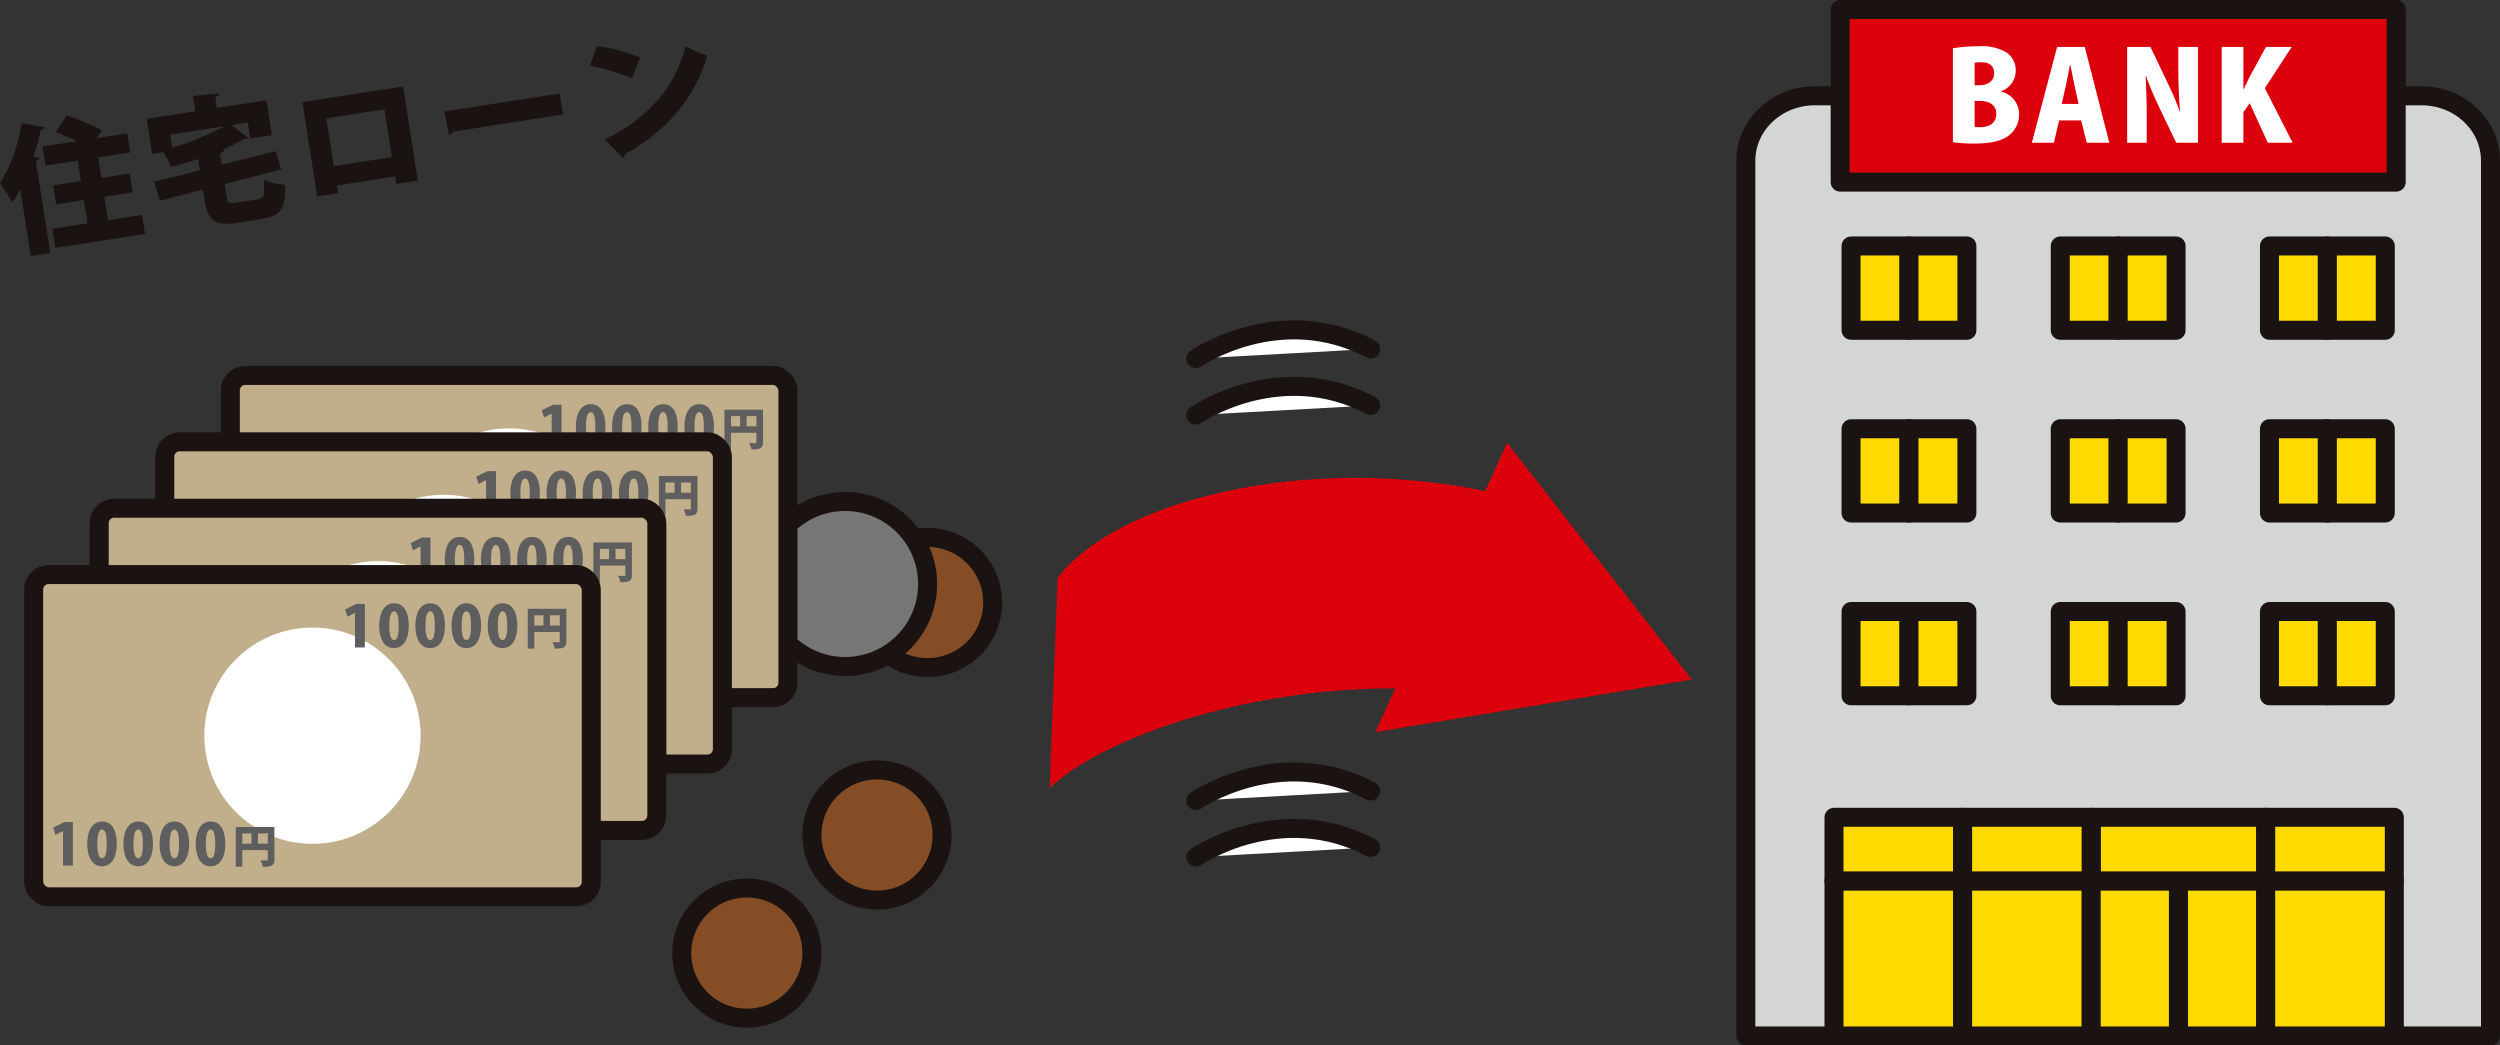 <svg xmlns="http://www.w3.org/2000/svg" width="366.893" height="153.426" viewBox="0 0 366.893 153.426">
  <rect x="0" y="0" width="366.893" height="153.426" fill="#333333" stroke="none"/>
  <g id="グループ_1603" data-name="グループ 1603" transform="translate(-1049.962 -544.054)">
    <path id="パス_2151" data-name="パス 2151" d="M1306.176,567.643V696.086H1415.46V567.643c0-5.262-4.53-9.528-10.118-9.528H1316.3C1310.707,558.115,1306.176,562.381,1306.176,567.643Z" fill="#d4d5d5" stroke="#1a1311" stroke-linecap="round" stroke-linejoin="round" stroke-width="2.789"/>
    <g id="グループ_1560" data-name="グループ 1560">
      <g id="グループ_1553" data-name="グループ 1553">
        <g id="グループ_1552" data-name="グループ 1552">
          <g id="グループ_1551" data-name="グループ 1551">
            <rect id="長方形_2305" data-name="長方形 2305" width="8.499" height="12.368" transform="translate(1321.618 580.155)" fill="#ffda00" stroke="#1a1311" stroke-linecap="round" stroke-linejoin="round" stroke-width="2.789"/>
            <rect id="長方形_2306" data-name="長方形 2306" width="8.499" height="12.368" transform="translate(1330.117 580.155)" fill="#ffda00" stroke="#1a1311" stroke-linecap="round" stroke-linejoin="round" stroke-width="2.789"/>
          </g>
        </g>
      </g>
      <g id="グループ_1556" data-name="グループ 1556">
        <g id="グループ_1555" data-name="グループ 1555">
          <g id="グループ_1554" data-name="グループ 1554">
            <rect id="長方形_2307" data-name="長方形 2307" width="8.499" height="12.368" transform="translate(1383.021 580.155)" fill="#ffda00" stroke="#1a1311" stroke-linecap="round" stroke-linejoin="round" stroke-width="2.789"/>
            <rect id="長方形_2308" data-name="長方形 2308" width="8.499" height="12.368" transform="translate(1391.519 580.155)" fill="#ffda00" stroke="#1a1311" stroke-linecap="round" stroke-linejoin="round" stroke-width="2.789"/>
          </g>
        </g>
      </g>
      <g id="グループ_1559" data-name="グループ 1559">
        <g id="グループ_1558" data-name="グループ 1558">
          <g id="グループ_1557" data-name="グループ 1557">
            <rect id="長方形_2309" data-name="長方形 2309" width="8.499" height="12.368" transform="translate(1352.32 580.155)" fill="#ffda00" stroke="#1a1311" stroke-linecap="round" stroke-linejoin="round" stroke-width="2.789"/>
            <rect id="長方形_2310" data-name="長方形 2310" width="8.499" height="12.368" transform="translate(1360.818 580.155)" fill="#ffda00" stroke="#1a1311" stroke-linecap="round" stroke-linejoin="round" stroke-width="2.789"/>
          </g>
        </g>
      </g>
    </g>
    <g id="グループ_1570" data-name="グループ 1570">
      <g id="グループ_1563" data-name="グループ 1563">
        <g id="グループ_1562" data-name="グループ 1562">
          <g id="グループ_1561" data-name="グループ 1561">
            <rect id="長方形_2311" data-name="長方形 2311" width="8.499" height="12.368" transform="translate(1321.618 606.977)" fill="#ffda00" stroke="#1a1311" stroke-linecap="round" stroke-linejoin="round" stroke-width="2.789"/>
            <rect id="長方形_2312" data-name="長方形 2312" width="8.499" height="12.368" transform="translate(1330.117 606.977)" fill="#ffda00" stroke="#1a1311" stroke-linecap="round" stroke-linejoin="round" stroke-width="2.789"/>
          </g>
        </g>
      </g>
      <g id="グループ_1566" data-name="グループ 1566">
        <g id="グループ_1565" data-name="グループ 1565">
          <g id="グループ_1564" data-name="グループ 1564">
            <rect id="長方形_2313" data-name="長方形 2313" width="8.499" height="12.368" transform="translate(1383.021 606.977)" fill="#ffda00" stroke="#1a1311" stroke-linecap="round" stroke-linejoin="round" stroke-width="2.789"/>
            <rect id="長方形_2314" data-name="長方形 2314" width="8.499" height="12.368" transform="translate(1391.519 606.977)" fill="#ffda00" stroke="#1a1311" stroke-linecap="round" stroke-linejoin="round" stroke-width="2.789"/>
          </g>
        </g>
      </g>
      <g id="グループ_1569" data-name="グループ 1569">
        <g id="グループ_1568" data-name="グループ 1568">
          <g id="グループ_1567" data-name="グループ 1567">
            <rect id="長方形_2315" data-name="長方形 2315" width="8.499" height="12.368" transform="translate(1352.32 606.977)" fill="#ffda00" stroke="#1a1311" stroke-linecap="round" stroke-linejoin="round" stroke-width="2.789"/>
            <rect id="長方形_2316" data-name="長方形 2316" width="8.499" height="12.368" transform="translate(1360.818 606.977)" fill="#ffda00" stroke="#1a1311" stroke-linecap="round" stroke-linejoin="round" stroke-width="2.789"/>
          </g>
        </g>
      </g>
    </g>
    <g id="グループ_1580" data-name="グループ 1580">
      <g id="グループ_1573" data-name="グループ 1573">
        <g id="グループ_1572" data-name="グループ 1572">
          <g id="グループ_1571" data-name="グループ 1571">
            <rect id="長方形_2317" data-name="長方形 2317" width="8.499" height="12.368" transform="translate(1321.618 633.798)" fill="#ffda00" stroke="#1a1311" stroke-linecap="round" stroke-linejoin="round" stroke-width="2.789"/>
            <rect id="長方形_2318" data-name="長方形 2318" width="8.499" height="12.368" transform="translate(1330.117 633.798)" fill="#ffda00" stroke="#1a1311" stroke-linecap="round" stroke-linejoin="round" stroke-width="2.789"/>
          </g>
        </g>
      </g>
      <g id="グループ_1576" data-name="グループ 1576">
        <g id="グループ_1575" data-name="グループ 1575">
          <g id="グループ_1574" data-name="グループ 1574">
            <rect id="長方形_2319" data-name="長方形 2319" width="8.499" height="12.368" transform="translate(1383.021 633.798)" fill="#ffda00" stroke="#1a1311" stroke-linecap="round" stroke-linejoin="round" stroke-width="2.789"/>
            <rect id="長方形_2320" data-name="長方形 2320" width="8.499" height="12.368" transform="translate(1391.519 633.798)" fill="#ffda00" stroke="#1a1311" stroke-linecap="round" stroke-linejoin="round" stroke-width="2.789"/>
          </g>
        </g>
      </g>
      <g id="グループ_1579" data-name="グループ 1579">
        <g id="グループ_1578" data-name="グループ 1578">
          <g id="グループ_1577" data-name="グループ 1577">
            <rect id="長方形_2321" data-name="長方形 2321" width="8.499" height="12.368" transform="translate(1352.32 633.798)" fill="#ffda00" stroke="#1a1311" stroke-linecap="round" stroke-linejoin="round" stroke-width="2.789"/>
            <rect id="長方形_2322" data-name="長方形 2322" width="8.499" height="12.368" transform="translate(1360.818 633.798)" fill="#ffda00" stroke="#1a1311" stroke-linecap="round" stroke-linejoin="round" stroke-width="2.789"/>
          </g>
        </g>
      </g>
    </g>
    <rect id="長方形_2323" data-name="長方形 2323" width="18.874" height="22.756" transform="translate(1319.116 673.33)" fill="#ffda00" stroke="#1a1311" stroke-linecap="round" stroke-linejoin="round" stroke-width="2.789"/>
    <rect id="長方形_2324" data-name="長方形 2324" width="18.874" height="9.33" transform="translate(1319.116 664.001)" fill="#ffda00" stroke="#1a1311" stroke-linecap="round" stroke-linejoin="round" stroke-width="2.789"/>
    <rect id="長方形_2325" data-name="長方形 2325" width="18.874" height="22.756" transform="translate(1337.989 673.33)" fill="#ffda00" stroke="#1a1311" stroke-linecap="round" stroke-linejoin="round" stroke-width="2.789"/>
    <rect id="長方形_2326" data-name="長方形 2326" width="18.874" height="9.33" transform="translate(1337.989 664.001)" fill="#ffda00" stroke="#1a1311" stroke-linecap="round" stroke-linejoin="round" stroke-width="2.789"/>
    <rect id="長方形_2327" data-name="長方形 2327" width="12.803" height="22.756" transform="translate(1356.863 673.33)" fill="#ffda00" stroke="#1a1311" stroke-linecap="round" stroke-linejoin="round" stroke-width="2.789"/>
    <rect id="長方形_2328" data-name="長方形 2328" width="12.803" height="22.756" transform="translate(1369.666 673.33)" fill="#ffda00" stroke="#1a1311" stroke-linecap="round" stroke-linejoin="round" stroke-width="2.789"/>
    <rect id="長方形_2329" data-name="長方形 2329" width="25.58" height="9.33" transform="translate(1356.89 664.001)" fill="#ffda00" stroke="#1a1311" stroke-linecap="round" stroke-linejoin="round" stroke-width="2.789"/>
    <rect id="長方形_2330" data-name="長方形 2330" width="18.874" height="22.756" transform="translate(1382.47 673.33)" fill="#ffda00" stroke="#1a1311" stroke-linecap="round" stroke-linejoin="round" stroke-width="2.789"/>
    <rect id="長方形_2331" data-name="長方形 2331" width="18.874" height="9.33" transform="translate(1382.47 664.001)" fill="#ffda00" stroke="#1a1311" stroke-linecap="round" stroke-linejoin="round" stroke-width="2.789"/>
    <rect id="長方形_2332" data-name="長方形 2332" width="25.332" height="81.597" transform="translate(1320.02 570.781) rotate(-90)" fill="#dc000c" stroke="#1a1311" stroke-linecap="round" stroke-linejoin="round" stroke-width="2.789"/>
    <g id="グループ_1581" data-name="グループ 1581">
      <path id="パス_2152" data-name="パス 2152" d="M1343.623,557.5a3.381,3.381,0,0,1,2.655,3.365,3.891,3.891,0,0,1-1.309,2.91c-.964.856-2.565,1.346-5.274,1.346a21.446,21.446,0,0,1-3.129-.2V551.137a22.54,22.54,0,0,1,3.8-.291,7.019,7.019,0,0,1,3.965.854,3.141,3.141,0,0,1,1.455,2.729,3.2,3.2,0,0,1-2.164,3.019Zm-3.129-.945c1.347,0,2.128-.728,2.128-1.747,0-1.128-.781-1.619-1.854-1.619a4.246,4.246,0,0,0-1.019.092v3.274Zm-.745,6.111a4.116,4.116,0,0,0,.891.055c1.219,0,2.292-.582,2.292-1.947,0-1.419-1.2-1.91-2.364-1.91h-.819Z" fill="#fff"/>
      <path id="パス_2153" data-name="パス 2153" d="M1359.519,565h-3.311l-.818-3.273h-3.237l-.765,3.273h-3.237l3.71-14.06h4.056Zm-4.511-5.693-.618-2.819c-.183-.837-.419-2.092-.6-2.947h-.036c-.183.855-.419,2.146-.582,2.947l-.637,2.819Z" fill="#fff"/>
      <path id="パス_2154" data-name="パス 2154" d="M1372.522,565h-3.183l-2.455-5.111a48.07,48.07,0,0,1-1.965-4.638h-.072c.091,1.637.163,3.783.163,6.293V565h-2.874v-14.06h3.42l2.4,5.038a47.99,47.99,0,0,1,1.929,4.475h.036c-.164-1.637-.273-3.838-.273-6.166v-3.347h2.874Z" fill="#fff"/>
      <path id="パス_2155" data-name="パス 2155" d="M1386.417,565h-3.638l-2.655-5.8-.928,1.31V565h-3.183v-14.06h3.183v6.184h.055c.254-.563.527-1.109.8-1.673l2.456-4.511h3.783l-3.947,6.057Z" fill="#fff"/>
    </g>
    <circle id="楕円形_338" data-name="楕円形 338" cx="9.55" cy="9.55" r="9.55" transform="translate(1176.542 622.927)" fill="#844d26" stroke="#1a1311" stroke-linecap="round" stroke-linejoin="round" stroke-width="2.789"/>
    <circle id="楕円形_339" data-name="楕円形 339" cx="9.55" cy="9.55" r="9.55" transform="translate(1169.119 657.049)" fill="#844d26" stroke="#1a1311" stroke-linecap="round" stroke-linejoin="round" stroke-width="2.789"/>
    <circle id="楕円形_340" data-name="楕円形 340" cx="9.55" cy="9.55" r="9.55" transform="translate(1150.018 674.377)" fill="#844d26" stroke="#1a1311" stroke-linecap="round" stroke-linejoin="round" stroke-width="2.789"/>
    <circle id="楕円形_341" data-name="楕円形 341" cx="12.11" cy="12.11" r="12.11" transform="translate(1161.874 617.65)" fill="#767676" stroke="#1a1311" stroke-linecap="round" stroke-linejoin="round" stroke-width="2.789"/>
    <path id="パス_2156" data-name="パス 2156" d="M1298.235,643.769l-27.1-34.726-3.221,7.079c-26.422-5.487-54,1.315-62.732,12.731L1204,659.715c6.981-6.83,27.66-14.678,50.735-14.64l-2.921,6.423Z" fill="#dc000c"/>
    <path id="パス_2157" data-name="パス 2157" d="M1225.469,604.966s12.246-8.447,25.65-1.412" fill="#fff" stroke="#1a1311" stroke-linecap="round" stroke-linejoin="round" stroke-width="2.789"/>
    <path id="パス_2158" data-name="パス 2158" d="M1225.469,596.678s12.246-8.447,25.65-1.412" fill="#fff" stroke="#1a1311" stroke-linecap="round" stroke-linejoin="round" stroke-width="2.789"/>
    <path id="パス_2159" data-name="パス 2159" d="M1225.469,669.841s12.246-8.447,25.65-1.412" fill="#fff" stroke="#1a1311" stroke-linecap="round" stroke-linejoin="round" stroke-width="2.789"/>
    <path id="パス_2160" data-name="パス 2160" d="M1225.469,661.553s12.246-8.447,25.65-1.412" fill="#fff" stroke="#1a1311" stroke-linecap="round" stroke-linejoin="round" stroke-width="2.789"/>
    <g id="グループ_1586" data-name="グループ 1586">
      <rect id="長方形_2333" data-name="長方形 2333" width="81.836" height="47.287" rx="2.184" transform="translate(1083.762 599.151)" fill="#c1ae8a" stroke="#1a1311" stroke-linecap="round" stroke-linejoin="round" stroke-width="2.789"/>
      <circle id="楕円形_342" data-name="楕円形 342" cx="15.871" cy="15.871" r="15.871" transform="translate(1108.809 606.923)" fill="#fff"/>
      <g id="グループ_1582" data-name="グループ 1582">
        <path id="パス_2161" data-name="パス 2161" d="M1088.072,641.862v-5.079h-.017l-1.1.563-.328-1.068,1.639-.807h1.253v6.391Z" fill="#5f5e5e"/>
        <path id="パス_2162" data-name="パス 2162" d="M1091.623,638.684c0-1.8.664-3.3,2.194-3.3,1.649,0,2.145,1.673,2.145,3.262,0,2.086-.808,3.313-2.169,3.313C1092.161,641.954,1091.623,640.289,1091.623,638.684Zm2.859-.018c0-1.37-.21-2.11-.673-2.11-.437,0-.707.656-.707,2.11s.245,2.111.707,2.111C1094.162,640.777,1094.482,640.407,1094.482,638.666Z" fill="#5f5e5e"/>
        <path id="パス_2163" data-name="パス 2163" d="M1096.932,638.684c0-1.8.664-3.3,2.194-3.3,1.649,0,2.144,1.673,2.144,3.262,0,2.086-.807,3.313-2.169,3.313C1097.47,641.954,1096.932,640.289,1096.932,638.684Zm2.859-.018c0-1.37-.21-2.11-.673-2.11-.437,0-.707.656-.707,2.11s.245,2.111.707,2.111C1099.471,640.777,1099.791,640.407,1099.791,638.666Z" fill="#5f5e5e"/>
        <path id="パス_2164" data-name="パス 2164" d="M1102.24,638.684c0-1.8.664-3.3,2.194-3.3,1.649,0,2.144,1.673,2.144,3.262,0,2.086-.807,3.313-2.169,3.313C1102.778,641.954,1102.24,640.289,1102.24,638.684Zm2.859-.018c0-1.37-.21-2.11-.673-2.11-.438,0-.706.656-.706,2.11s.244,2.111.706,2.111C1104.779,640.777,1105.1,640.407,1105.1,638.666Z" fill="#5f5e5e"/>
        <path id="パス_2165" data-name="パス 2165" d="M1107.548,638.684c0-1.8.665-3.3,2.2-3.3,1.648,0,2.144,1.673,2.144,3.262,0,2.086-.807,3.313-2.169,3.313C1108.087,641.954,1107.548,640.289,1107.548,638.684Zm2.86-.018c0-1.37-.211-2.11-.673-2.11-.438,0-.706.656-.706,2.11s.243,2.111.706,2.111C1110.088,640.777,1110.408,640.407,1110.408,638.666Z" fill="#5f5e5e"/>
      </g>
      <g id="グループ_1583" data-name="グループ 1583">
        <path id="パス_2166" data-name="パス 2166" d="M1119.089,636.194v4.765c0,.907-.388,1.078-1.7,1.078a3.358,3.358,0,0,0-.341-.953c.23.02.5.02.69.02.342,0,.381,0,.381-.158v-1.354h-3.733v2.438h-.96v-5.836Zm-4.7.946v1.505h1.34V637.14Zm2.294,1.505h1.439V637.14h-1.439Z" fill="#5f5e5e"/>
      </g>
      <g id="グループ_1584" data-name="グループ 1584">
        <path id="パス_2167" data-name="パス 2167" d="M1130.923,609.843v-5.079h-.017l-1.1.563-.328-1.068,1.64-.807h1.253v6.391Z" fill="#5f5e5e"/>
        <path id="パス_2168" data-name="パス 2168" d="M1134.473,606.665c0-1.8.664-3.3,2.195-3.3,1.648,0,2.144,1.673,2.144,3.262,0,2.086-.807,3.313-2.169,3.313C1135.011,609.935,1134.473,608.27,1134.473,606.665Zm2.859-.018c0-1.37-.21-2.11-.673-2.11-.436,0-.706.656-.706,2.11s.244,2.111.706,2.111C1137.013,608.758,1137.332,608.388,1137.332,606.647Z" fill="#5f5e5e"/>
        <path id="パス_2169" data-name="パス 2169" d="M1139.782,606.665c0-1.8.664-3.3,2.194-3.3,1.649,0,2.145,1.673,2.145,3.262,0,2.086-.807,3.313-2.169,3.313C1140.32,609.935,1139.782,608.27,1139.782,606.665Zm2.859-.018c0-1.37-.21-2.11-.673-2.11-.437,0-.706.656-.706,2.11s.244,2.111.706,2.111C1142.321,608.758,1142.641,608.388,1142.641,606.647Z" fill="#5f5e5e"/>
        <path id="パス_2170" data-name="パス 2170" d="M1145.09,606.665c0-1.8.664-3.3,2.194-3.3,1.649,0,2.145,1.673,2.145,3.262,0,2.086-.807,3.313-2.169,3.313C1145.628,609.935,1145.09,608.27,1145.09,606.665Zm2.859-.018c0-1.37-.21-2.11-.673-2.11-.437,0-.706.656-.706,2.11s.244,2.111.706,2.111C1147.63,608.758,1147.949,608.388,1147.949,606.647Z" fill="#5f5e5e"/>
        <path id="パス_2171" data-name="パス 2171" d="M1150.4,606.665c0-1.8.664-3.3,2.194-3.3,1.649,0,2.145,1.673,2.145,3.262,0,2.086-.808,3.313-2.169,3.313C1150.937,609.935,1150.4,608.27,1150.4,606.665Zm2.859-.018c0-1.37-.21-2.11-.673-2.11-.437,0-.706.656-.706,2.11s.244,2.111.706,2.111C1152.938,608.758,1153.258,608.388,1153.258,606.647Z" fill="#5f5e5e"/>
      </g>
      <g id="グループ_1585" data-name="グループ 1585">
        <path id="パス_2172" data-name="パス 2172" d="M1161.94,604.175v4.765c0,.907-.388,1.078-1.7,1.078a3.359,3.359,0,0,0-.342-.953c.23.02.5.02.69.02.342,0,.382,0,.382-.158v-1.354h-3.734v2.438h-.96v-5.836Zm-4.7.946v1.505h1.341v-1.505Zm2.294,1.505h1.44v-1.505h-1.44Z" fill="#5f5e5e"/>
      </g>
    </g>
    <g id="グループ_1591" data-name="グループ 1591">
      <rect id="長方形_2334" data-name="長方形 2334" width="81.836" height="47.287" rx="2.184" transform="translate(1074.142 608.894)" fill="#c1ae8a" stroke="#1a1311" stroke-linecap="round" stroke-linejoin="round" stroke-width="2.789"/>
      <circle id="楕円形_343" data-name="楕円形 343" cx="15.871" cy="15.871" r="15.871" transform="translate(1099.188 616.666)" fill="#fff"/>
      <g id="グループ_1587" data-name="グループ 1587">
        <path id="パス_2173" data-name="パス 2173" d="M1078.452,651.6v-5.078h-.017l-1.1.563-.328-1.068,1.64-.807h1.253v6.39Z" fill="#5f5e5e"/>
        <path id="パス_2174" data-name="パス 2174" d="M1082,648.426c0-1.8.664-3.305,2.194-3.305,1.649,0,2.144,1.674,2.144,3.263,0,2.085-.807,3.313-2.169,3.313C1082.541,651.7,1082,650.032,1082,648.426Zm2.859-.017c0-1.371-.211-2.11-.673-2.11-.437,0-.707.655-.707,2.11s.245,2.111.707,2.111C1084.542,650.52,1084.862,650.149,1084.862,648.409Z" fill="#5f5e5e"/>
        <path id="パス_2175" data-name="パス 2175" d="M1087.311,648.426c0-1.8.664-3.305,2.195-3.305,1.648,0,2.144,1.674,2.144,3.263,0,2.085-.807,3.313-2.169,3.313C1087.849,651.7,1087.311,650.032,1087.311,648.426Zm2.859-.017c0-1.371-.21-2.11-.673-2.11-.436,0-.706.655-.706,2.11s.244,2.111.706,2.111C1089.851,650.52,1090.17,650.149,1090.17,648.409Z" fill="#5f5e5e"/>
        <path id="パス_2176" data-name="パス 2176" d="M1092.619,648.426c0-1.8.665-3.305,2.195-3.305,1.648,0,2.144,1.674,2.144,3.263,0,2.085-.807,3.313-2.169,3.313C1093.158,651.7,1092.619,650.032,1092.619,648.426Zm2.859-.017c0-1.371-.21-2.11-.673-2.11-.437,0-.705.655-.705,2.11s.243,2.111.705,2.111C1095.159,650.52,1095.478,650.149,1095.478,648.409Z" fill="#5f5e5e"/>
        <path id="パス_2177" data-name="パス 2177" d="M1097.928,648.426c0-1.8.664-3.305,2.194-3.305,1.649,0,2.145,1.674,2.145,3.263,0,2.085-.807,3.313-2.169,3.313C1098.466,651.7,1097.928,650.032,1097.928,648.426Zm2.859-.017c0-1.371-.21-2.11-.673-2.11-.437,0-.706.655-.706,2.11s.244,2.111.706,2.111C1100.468,650.52,1100.787,650.149,1100.787,648.409Z" fill="#5f5e5e"/>
      </g>
      <g id="グループ_1588" data-name="グループ 1588">
        <path id="パス_2178" data-name="パス 2178" d="M1109.469,645.936V650.7c0,.906-.388,1.078-1.7,1.078a3.365,3.365,0,0,0-.342-.954c.231.02.5.02.69.02.342,0,.382,0,.382-.158v-1.354h-3.734v2.439h-.959v-5.837Zm-4.7.946v1.506h1.341v-1.506Zm2.294,1.506h1.44v-1.506h-1.44Z" fill="#5f5e5e"/>
      </g>
      <g id="グループ_1589" data-name="グループ 1589">
        <path id="パス_2179" data-name="パス 2179" d="M1121.3,619.585v-5.078h-.017l-1.1.563-.328-1.068,1.64-.807h1.252v6.39Z" fill="#5f5e5e"/>
        <path id="パス_2180" data-name="パス 2180" d="M1124.853,616.407c0-1.8.664-3.3,2.194-3.3,1.649,0,2.145,1.674,2.145,3.263,0,2.085-.808,3.313-2.169,3.313C1125.391,619.678,1124.853,618.013,1124.853,616.407Zm2.859-.017c0-1.371-.21-2.11-.673-2.11-.437,0-.706.655-.706,2.11s.244,2.111.706,2.111C1127.392,618.5,1127.712,618.13,1127.712,616.39Z" fill="#5f5e5e"/>
        <path id="パス_2181" data-name="パス 2181" d="M1130.162,616.407c0-1.8.664-3.3,2.194-3.3,1.649,0,2.144,1.674,2.144,3.263,0,2.085-.807,3.313-2.169,3.313C1130.7,619.678,1130.162,618.013,1130.162,616.407Zm2.859-.017c0-1.371-.21-2.11-.673-2.11-.437,0-.707.655-.707,2.11s.245,2.111.707,2.111C1132.7,618.5,1133.021,618.13,1133.021,616.39Z" fill="#5f5e5e"/>
        <path id="パス_2182" data-name="パス 2182" d="M1135.47,616.407c0-1.8.664-3.3,2.194-3.3,1.649,0,2.144,1.674,2.144,3.263,0,2.085-.807,3.313-2.169,3.313C1136.008,619.678,1135.47,618.013,1135.47,616.407Zm2.859-.017c0-1.371-.21-2.11-.673-2.11-.438,0-.706.655-.706,2.11s.244,2.111.706,2.111C1138.009,618.5,1138.329,618.13,1138.329,616.39Z" fill="#5f5e5e"/>
        <path id="パス_2183" data-name="パス 2183" d="M1140.779,616.407c0-1.8.664-3.3,2.194-3.3,1.649,0,2.144,1.674,2.144,3.263,0,2.085-.807,3.313-2.169,3.313C1141.317,619.678,1140.779,618.013,1140.779,616.407Zm2.859-.017c0-1.371-.211-2.11-.673-2.11-.438,0-.706.655-.706,2.11s.244,2.111.706,2.111C1143.318,618.5,1143.638,618.13,1143.638,616.39Z" fill="#5f5e5e"/>
      </g>
      <g id="グループ_1590" data-name="グループ 1590">
        <path id="パス_2184" data-name="パス 2184" d="M1152.319,613.917v4.766c0,.906-.388,1.078-1.7,1.078a3.363,3.363,0,0,0-.341-.954c.23.02.5.02.69.02.342,0,.381,0,.381-.158v-1.354h-3.733v2.439h-.96v-5.837Zm-4.7.946v1.506h1.34v-1.506Zm2.294,1.506h1.439v-1.506h-1.439Z" fill="#5f5e5e"/>
      </g>
    </g>
    <g id="グループ_1596" data-name="グループ 1596">
      <rect id="長方形_2335" data-name="長方形 2335" width="81.836" height="47.287" rx="2.184" transform="translate(1064.521 618.637)" fill="#c1ae8a" stroke="#1a1311" stroke-linecap="round" stroke-linejoin="round" stroke-width="2.789"/>
      <circle id="楕円形_344" data-name="楕円形 344" cx="15.871" cy="15.871" r="15.871" transform="translate(1089.568 626.409)" fill="#fff"/>
      <g id="グループ_1592" data-name="グループ 1592">
        <path id="パス_2185" data-name="パス 2185" d="M1068.832,661.347v-5.079h-.017l-1.1.564-.328-1.068,1.64-.808h1.253v6.391Z" fill="#5f5e5e"/>
        <path id="パス_2186" data-name="パス 2186" d="M1072.382,658.169c0-1.8.664-3.3,2.2-3.3,1.648,0,2.144,1.673,2.144,3.262,0,2.086-.807,3.313-2.169,3.313C1072.92,661.439,1072.382,659.774,1072.382,658.169Zm2.859-.017c0-1.371-.21-2.11-.673-2.11-.436,0-.706.655-.706,2.11s.244,2.11.706,2.11C1074.922,660.262,1075.241,659.892,1075.241,658.152Z" fill="#5f5e5e"/>
        <path id="パス_2187" data-name="パス 2187" d="M1077.691,658.169c0-1.8.664-3.3,2.194-3.3,1.649,0,2.145,1.673,2.145,3.262,0,2.086-.808,3.313-2.169,3.313C1078.229,661.439,1077.691,659.774,1077.691,658.169Zm2.859-.017c0-1.371-.21-2.11-.673-2.11-.437,0-.706.655-.706,2.11s.244,2.11.706,2.11C1080.23,660.262,1080.55,659.892,1080.55,658.152Z" fill="#5f5e5e"/>
        <path id="パス_2188" data-name="パス 2188" d="M1083,658.169c0-1.8.664-3.3,2.194-3.3,1.649,0,2.145,1.673,2.145,3.262,0,2.086-.808,3.313-2.169,3.313C1083.537,661.439,1083,659.774,1083,658.169Zm2.859-.017c0-1.371-.21-2.11-.673-2.11-.437,0-.706.655-.706,2.11s.244,2.11.706,2.11C1085.538,660.262,1085.858,659.892,1085.858,658.152Z" fill="#5f5e5e"/>
        <path id="パス_2189" data-name="パス 2189" d="M1088.308,658.169c0-1.8.664-3.3,2.194-3.3,1.649,0,2.144,1.673,2.144,3.262,0,2.086-.807,3.313-2.169,3.313C1088.846,661.439,1088.308,659.774,1088.308,658.169Zm2.859-.017c0-1.371-.21-2.11-.673-2.11-.438,0-.706.655-.706,2.11s.244,2.11.706,2.11C1090.847,660.262,1091.167,659.892,1091.167,658.152Z" fill="#5f5e5e"/>
      </g>
      <g id="グループ_1593" data-name="グループ 1593">
        <path id="パス_2190" data-name="パス 2190" d="M1099.849,655.679v4.765c0,.907-.388,1.078-1.7,1.078a3.39,3.39,0,0,0-.342-.953c.23.02.5.02.69.02.342,0,.382,0,.382-.158v-1.354h-3.734v2.438h-.96v-5.836Zm-4.7.946v1.506h1.341v-1.506Zm2.294,1.506h1.44v-1.506h-1.44Z" fill="#5f5e5e"/>
      </g>
      <g id="グループ_1594" data-name="グループ 1594">
        <path id="パス_2191" data-name="パス 2191" d="M1111.682,629.328v-5.079h-.017l-1.1.564-.328-1.068,1.64-.808h1.253v6.391Z" fill="#5f5e5e"/>
        <path id="パス_2192" data-name="パス 2192" d="M1115.233,626.15c0-1.8.664-3.305,2.194-3.305,1.649,0,2.144,1.673,2.144,3.262,0,2.086-.807,3.313-2.169,3.313C1115.771,629.42,1115.233,627.755,1115.233,626.15Zm2.859-.017c0-1.371-.21-2.11-.673-2.11-.437,0-.707.655-.707,2.11s.245,2.11.707,2.11C1117.772,628.243,1118.092,627.873,1118.092,626.133Z" fill="#5f5e5e"/>
        <path id="パス_2193" data-name="パス 2193" d="M1120.541,626.15c0-1.8.665-3.305,2.195-3.305,1.648,0,2.144,1.673,2.144,3.262,0,2.086-.807,3.313-2.169,3.313C1121.08,629.42,1120.541,627.755,1120.541,626.15Zm2.86-.017c0-1.371-.211-2.11-.673-2.11-.437,0-.707.655-.707,2.11s.244,2.11.707,2.11C1123.081,628.243,1123.4,627.873,1123.4,626.133Z" fill="#5f5e5e"/>
        <path id="パス_2194" data-name="パス 2194" d="M1125.85,626.15c0-1.8.664-3.305,2.194-3.305,1.648,0,2.144,1.673,2.144,3.262,0,2.086-.807,3.313-2.169,3.313C1126.388,629.42,1125.85,627.755,1125.85,626.15Zm2.859-.017c0-1.371-.211-2.11-.673-2.11-.438,0-.706.655-.706,2.11s.243,2.11.706,2.11C1128.389,628.243,1128.709,627.873,1128.709,626.133Z" fill="#5f5e5e"/>
        <path id="パス_2195" data-name="パス 2195" d="M1131.158,626.15c0-1.8.664-3.305,2.2-3.305,1.648,0,2.144,1.673,2.144,3.262,0,2.086-.807,3.313-2.169,3.313C1131.7,629.42,1131.158,627.755,1131.158,626.15Zm2.859-.017c0-1.371-.21-2.11-.673-2.11-.437,0-.706.655-.706,2.11s.244,2.11.706,2.11C1133.7,628.243,1134.017,627.873,1134.017,626.133Z" fill="#5f5e5e"/>
      </g>
      <g id="グループ_1595" data-name="グループ 1595">
        <path id="パス_2196" data-name="パス 2196" d="M1142.7,623.66v4.765c0,.907-.388,1.078-1.7,1.078a3.369,3.369,0,0,0-.341-.953c.23.02.5.02.689.02.342,0,.382,0,.382-.158v-1.354H1138V629.5h-.959V623.66Zm-4.7.946v1.506h1.341v-1.506Zm2.294,1.506h1.44v-1.506h-1.44Z" fill="#5f5e5e"/>
      </g>
    </g>
    <g id="グループ_1601" data-name="グループ 1601">
      <rect id="長方形_2336" data-name="長方形 2336" width="81.836" height="47.287" rx="2.184" transform="translate(1054.901 628.379)" fill="#c1ae8a" stroke="#1a1311" stroke-linecap="round" stroke-linejoin="round" stroke-width="2.789"/>
      <circle id="楕円形_345" data-name="楕円形 345" cx="15.871" cy="15.871" r="15.871" transform="translate(1079.948 636.151)" fill="#fff"/>
      <g id="グループ_1597" data-name="グループ 1597">
        <path id="パス_2197" data-name="パス 2197" d="M1059.211,671.09v-5.079h-.017l-1.1.563-.328-1.068,1.639-.807h1.253v6.391Z" fill="#5f5e5e"/>
        <path id="パス_2198" data-name="パス 2198" d="M1062.762,667.911c0-1.8.664-3.3,2.194-3.3,1.649,0,2.145,1.673,2.145,3.262,0,2.085-.808,3.313-2.169,3.313C1063.3,671.182,1062.762,669.517,1062.762,667.911Zm2.859-.017c0-1.37-.21-2.11-.673-2.11-.437,0-.707.655-.707,2.11s.245,2.111.707,2.111C1065.3,670.005,1065.621,669.635,1065.621,667.894Z" fill="#5f5e5e"/>
        <path id="パス_2199" data-name="パス 2199" d="M1068.071,667.911c0-1.8.664-3.3,2.194-3.3,1.649,0,2.144,1.673,2.144,3.262,0,2.085-.807,3.313-2.169,3.313C1068.609,671.182,1068.071,669.517,1068.071,667.911Zm2.859-.017c0-1.37-.21-2.11-.673-2.11-.437,0-.707.655-.707,2.11s.245,2.111.707,2.111C1070.61,670.005,1070.93,669.635,1070.93,667.894Z" fill="#5f5e5e"/>
        <path id="パス_2200" data-name="パス 2200" d="M1073.379,667.911c0-1.8.664-3.3,2.194-3.3,1.649,0,2.144,1.673,2.144,3.262,0,2.085-.807,3.313-2.169,3.313C1073.917,671.182,1073.379,669.517,1073.379,667.911Zm2.859-.017c0-1.37-.21-2.11-.673-2.11-.438,0-.706.655-.706,2.11s.244,2.111.706,2.111C1075.918,670.005,1076.238,669.635,1076.238,667.894Z" fill="#5f5e5e"/>
        <path id="パス_2201" data-name="パス 2201" d="M1078.687,667.911c0-1.8.665-3.3,2.195-3.3,1.648,0,2.144,1.673,2.144,3.262,0,2.085-.807,3.313-2.169,3.313C1079.226,671.182,1078.687,669.517,1078.687,667.911Zm2.86-.017c0-1.37-.211-2.11-.673-2.11-.438,0-.706.655-.706,2.11s.243,2.111.706,2.111C1081.227,670.005,1081.547,669.635,1081.547,667.894Z" fill="#5f5e5e"/>
      </g>
      <g id="グループ_1598" data-name="グループ 1598">
        <path id="パス_2202" data-name="パス 2202" d="M1090.228,665.421v4.766c0,.907-.388,1.078-1.7,1.078a3.356,3.356,0,0,0-.341-.953c.23.019.5.019.69.019.342,0,.381,0,.381-.157v-1.355h-3.733v2.439h-.96v-5.837Zm-4.7.947v1.505h1.34v-1.505Zm2.294,1.505h1.439v-1.505h-1.439Z" fill="#5f5e5e"/>
      </g>
      <g id="グループ_1599" data-name="グループ 1599">
        <path id="パス_2203" data-name="パス 2203" d="M1102.062,639.071v-5.079h-.017l-1.1.563-.328-1.068,1.64-.807h1.253v6.391Z" fill="#5f5e5e"/>
        <path id="パス_2204" data-name="パス 2204" d="M1105.612,635.892c0-1.8.664-3.3,2.195-3.3,1.648,0,2.144,1.673,2.144,3.262,0,2.085-.807,3.313-2.169,3.313C1106.15,639.163,1105.612,637.5,1105.612,635.892Zm2.859-.017c0-1.37-.21-2.11-.673-2.11-.436,0-.706.655-.706,2.11s.244,2.111.706,2.111C1108.152,637.986,1108.471,637.616,1108.471,635.875Z" fill="#5f5e5e"/>
        <path id="パス_2205" data-name="パス 2205" d="M1110.921,635.892c0-1.8.664-3.3,2.194-3.3,1.649,0,2.145,1.673,2.145,3.262,0,2.085-.807,3.313-2.169,3.313C1111.459,639.163,1110.921,637.5,1110.921,635.892Zm2.859-.017c0-1.37-.21-2.11-.673-2.11-.437,0-.706.655-.706,2.11s.244,2.111.706,2.111C1113.46,637.986,1113.78,637.616,1113.78,635.875Z" fill="#5f5e5e"/>
        <path id="パス_2206" data-name="パス 2206" d="M1116.229,635.892c0-1.8.664-3.3,2.194-3.3,1.649,0,2.145,1.673,2.145,3.262,0,2.085-.807,3.313-2.169,3.313C1116.767,639.163,1116.229,637.5,1116.229,635.892Zm2.859-.017c0-1.37-.21-2.11-.673-2.11-.437,0-.706.655-.706,2.11s.244,2.111.706,2.111C1118.769,637.986,1119.088,637.616,1119.088,635.875Z" fill="#5f5e5e"/>
        <path id="パス_2207" data-name="パス 2207" d="M1121.538,635.892c0-1.8.664-3.3,2.194-3.3,1.649,0,2.145,1.673,2.145,3.262,0,2.085-.808,3.313-2.169,3.313C1122.076,639.163,1121.538,637.5,1121.538,635.892Zm2.859-.017c0-1.37-.21-2.11-.673-2.11-.437,0-.706.655-.706,2.11s.244,2.111.706,2.111C1124.077,637.986,1124.4,637.616,1124.4,635.875Z" fill="#5f5e5e"/>
      </g>
      <g id="グループ_1600" data-name="グループ 1600">
        <path id="パス_2208" data-name="パス 2208" d="M1133.079,633.4v4.766c0,.907-.388,1.078-1.7,1.078a3.363,3.363,0,0,0-.342-.953c.23.019.5.019.69.019.342,0,.382,0,.382-.157V636.8h-3.734v2.438h-.96V633.4Zm-4.7.947v1.505h1.341v-1.505Zm2.294,1.505h1.44v-1.505h-1.44Z" fill="#5f5e5e"/>
      </g>
    </g>
    <g id="グループ_1602" data-name="グループ 1602">
      <path id="パス_2209" data-name="パス 2209" d="M1052.939,571.8a22.331,22.331,0,0,1-1.146,1.986,33.074,33.074,0,0,0-1.831-2.81,24.174,24.174,0,0,0,3.192-8.855l3.4.612a.637.637,0,0,1-.588.363,40.951,40.951,0,0,1-1.1,4l.887.092c-.01.208-.166.4-.527.5l2.105,13.495-2.86.446Zm12.871,4.561,4.993-.778.436,2.8-13.15,2.051-.437-2.8,5.155-.8-.536-3.431-4.079.636-.433-2.779,4.079-.636-.468-3-4.729.738-.436-2.8,5.033-.785c-1.012-.488-2.151-1-3.1-1.346l1.619-2.414a28.164,28.164,0,0,1,5.14,2.171l-.738,1.134,4.485-.7.437,2.8-4.708.733.468,3L1069,569.5l.433,2.779-4.159.649Z" fill="#1a1311"/>
      <path id="パス_2210" data-name="パス 2210" d="M1083.234,572.934c.15.954.327,1.03,1.5.846l2.944-.459c1.054-.165,1.174-.6.982-2.9a9.594,9.594,0,0,0,3.132.758c.143,3.45-.6,4.564-3.4,5l-3.571.557c-3.329.519-4.367-.276-4.832-3.259l-.25-1.6-6.3,1.625-.848-2.777,6.7-1.689-.256-1.644c-1.3.432-2.655.83-3.973,1.18a9.313,9.313,0,0,0-1.152-2.189l-1.624.253-.8-5.134,7.143-1.113-.351-2.254,3.847-.391c.017.246-.143.416-.58.546l.25,1.6,7.265-1.132.8,5.134-3.166.494-.367-2.355-2.414.376,2.471,1.859a.631.631,0,0,1-.406.19.922.922,0,0,1-.226.015,31.945,31.945,0,0,1-3.123,1.567l.182-.028c.018.247-.143.417-.577.567l.257,1.644,7.922-1.983.813,2.679-8.293,2.145Zm-8-7.193a38.846,38.846,0,0,0,7.655-3.167l-7.955,1.239Z" fill="#1a1311"/>
      <path id="パス_2211" data-name="パス 2211" d="M1109.123,556.737l2.154,13.821-3.166.493-.17-1.1-8.523,1.329.174,1.116-3.084.482-2.158-13.842Zm-1.648,10.36-1.092-7-8.523,1.328,1.092,7Z" fill="#1a1311"/>
      <path id="パス_2212" data-name="パス 2212" d="M1115.161,560.411l16.944-2.642.482,3.084-16.051,2.5a1.083,1.083,0,0,1-.671.5Z" fill="#1a1311"/>
      <path id="パス_2213" data-name="パス 2213" d="M1137.588,550.8a26.74,26.74,0,0,1,6.313,1.7l-1.184,3.073a31.814,31.814,0,0,0-6.174-1.864Zm1.138,13.709c6.36-3.071,10.39-7.752,11.837-13.673a21.075,21.075,0,0,0,3.186,1.373c-1.655,5.913-5.787,11.005-12.047,14.454a.779.779,0,0,1-.3.608Z" fill="#1a1311"/>
    </g>
  </g>
</svg>

